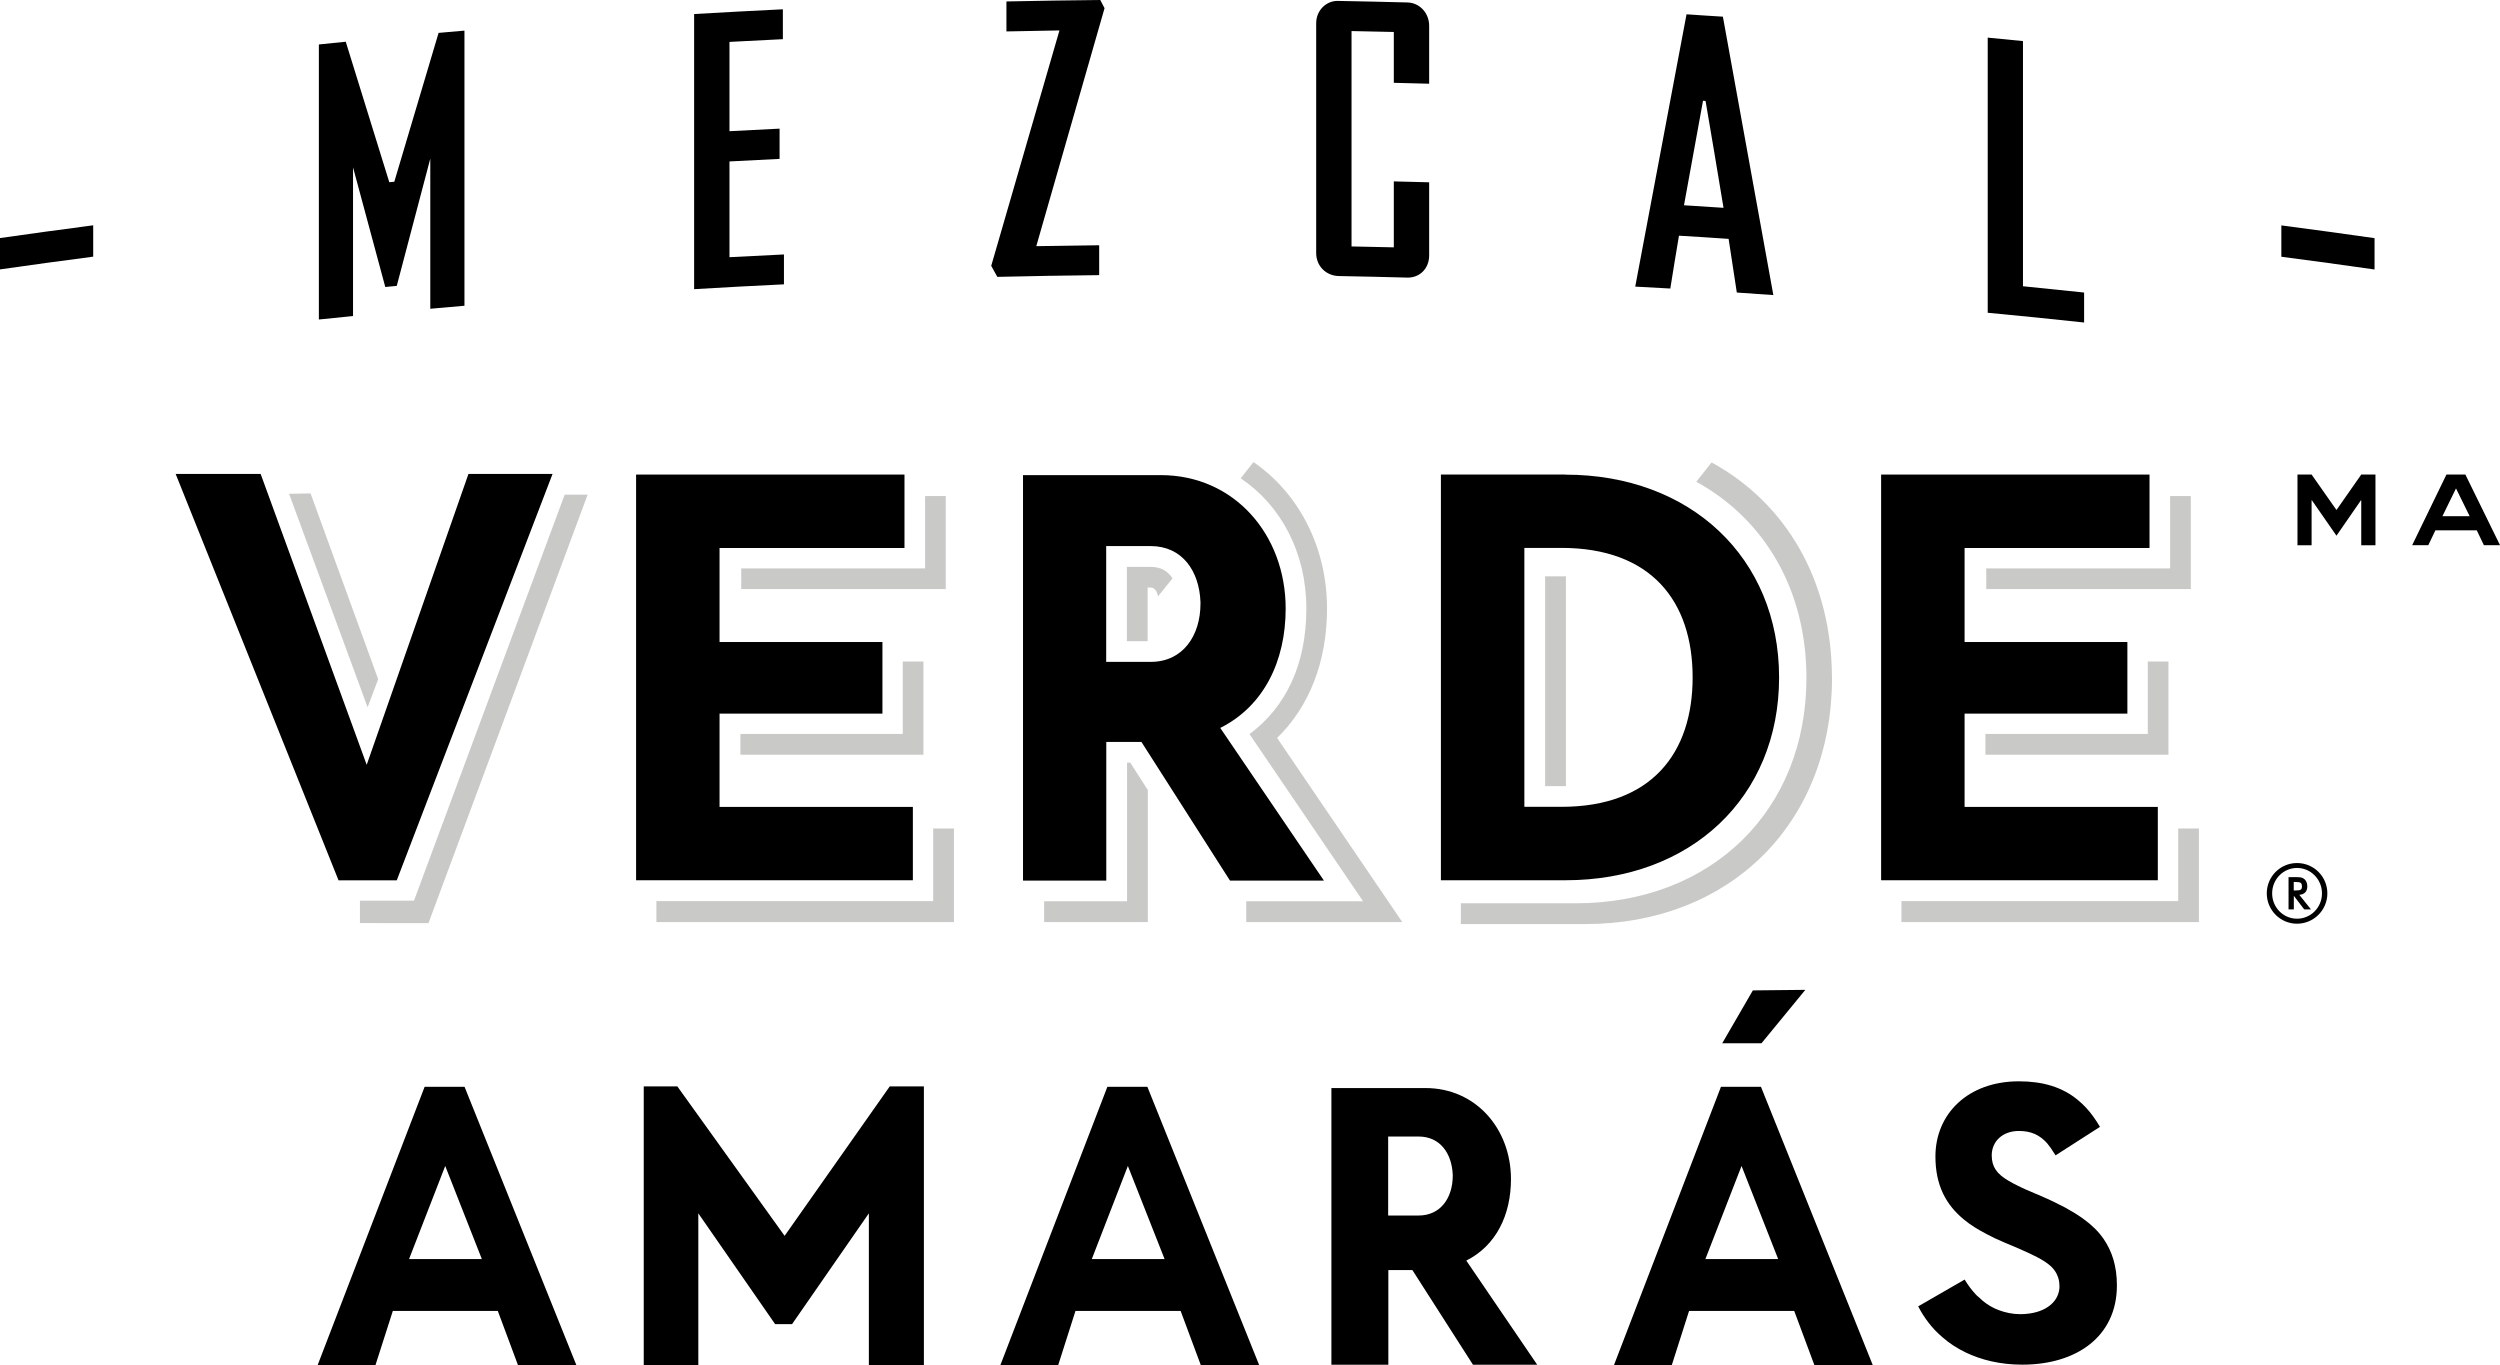 <svg id="Layer_2" data-name="Layer 2" xmlns="http://www.w3.org/2000/svg" viewBox="0 0 274.41 149.88">
  <defs>
    <style>
      .cls-1 {
        fill: #c9c9c7;
      }
    </style>
  </defs>
  <g id="Layer_1-2" data-name="Layer 1">
    <g>
      <path d="M0,29.57v-3.44c3.41-.49,6.82-.95,10.23-1.4v3.44c-3.41.45-6.82.91-10.23,1.4"></path>
      <path d="M38.75,18.33v16.36c-1.25.12-2.5.25-3.75.38V4.88c.98-.1,1.97-.2,2.95-.3,1.6,5.14,3.19,10.28,4.78,15.42.19-.02.37-.03.55-.05,1.62-5.45,3.24-10.89,4.86-16.34.94-.08,1.89-.17,2.84-.25v30.2c-1.25.11-2.5.22-3.75.33v-16.48c-1.23,4.65-2.45,9.31-3.68,13.97-.42.04-.84.08-1.26.12-1.19-4.39-2.37-8.78-3.55-13.17"></path>
      <path d="M86.05,31.21c-3.29.16-6.57.33-9.86.53V1.54c3.25-.19,6.49-.36,9.74-.52v3.28c-1.95.09-3.91.19-5.86.3v9.8c1.84-.1,3.67-.19,5.5-.28v3.32c-1.83.09-3.67.18-5.5.28v10.51c2-.11,3.99-.21,5.98-.3v3.28Z"></path>
      <path d="M113.75,27.02c2.3-.04,4.6-.07,6.9-.1v3.28c-3.72.04-7.45.1-11.18.19-.22-.41-.45-.81-.67-1.21,2.49-8.62,4.99-17.23,7.49-25.84-1.94.03-3.88.07-5.82.11V.16c3.43-.07,6.86-.13,10.3-.16.16.3.32.6.47.9-2.5,8.69-4.99,17.4-7.49,26.11"></path>
      <path d="M152.99,19.91c1.29.03,2.59.07,3.88.1v8.03c0,1.46-1.07,2.46-2.38,2.43-2.81-.07-4.71-.12-7.52-.17-1.39-.02-2.5-1.07-2.5-2.53V2.55c0-1.42,1.11-2.47,2.37-2.45,2.82.05,4.84.1,7.65.17,1.35.04,2.38,1.17,2.38,2.56v6.36c-1.3-.04-2.59-.07-3.88-.1V3.51c-1.55-.04-3.09-.07-4.64-.1v23.64c1.55.03,3.09.07,4.64.1v-7.24Z"></path>
      <path d="M189.11,1.83c-1.34-.09-2.67-.16-3.99-.26-1.88,9.95-3.76,19.92-5.63,29.89,1.27.07,2.57.14,3.85.21.3-1.92.63-3.87.95-5.8,1.81.12,3.64.21,5.45.35.3,1.95.6,3.92.9,5.89,1.34.09,2.67.19,4.01.28-1.85-10.2-3.69-20.38-5.54-30.57M184.84,22.54c.7-3.83,1.39-7.65,2.09-11.48l.28.02c.67,3.9,1.32,7.81,1.97,11.73-1.44-.09-2.9-.19-4.34-.28"></path>
      <path d="M228.76,35.4c-3.52-.38-7.05-.74-10.58-1.07V4.13c1.29.13,2.58.25,3.87.38v26.91c2.24.22,4.47.45,6.71.69v3.28Z"></path>
      <path d="M250.41,28.18v-3.44c3.41.45,6.82.91,10.23,1.4v3.44c-3.41-.49-6.82-.95-10.23-1.4"></path>
      <line x1="265.19" y1="98.61" x2="265.02" y2="98.41"></line>
      <line x1="263.21" y1="96.37" x2="263.08" y2="96.21"></line>
      <polygon points="60.65 52.02 43.55 96.63 37.16 96.63 19.28 52.02 28.61 52.02 40.25 83.95 51.42 52.02 60.65 52.02"></polygon>
      <polygon points="100.2 88.57 100.2 96.62 69.82 96.62 69.82 52.09 99.28 52.09 99.28 60.15 78.98 60.15 78.98 70.47 96.86 70.47 96.86 78.33 78.98 78.33 78.98 88.57 100.2 88.57"></polygon>
      <path d="M133.94,79.9c4.8-2.4,7.18-7.36,7.18-13.1,0-8.09-5.62-14.65-13.72-14.65h-15.11v44.51h9.14v-15.22h3.86l9.72,15.22h10.31l-11.38-16.76ZM131.77,66.25c0,3.54-1.94,6.4-5.46,6.4h-4.89v-12.71h4.89c3.45,0,5.33,2.72,5.46,6.15v.16Z"></path>
      <path d="M171.84,52.09h-13.68v44.53h13.68c13.75,0,23.44-9.1,23.44-22.26s-9.76-22.26-23.44-22.26M167.32,88.56v-28.42h4.07c9.89,0,14.4,5.89,14.4,14.21s-4.51,14.21-14.4,14.21h-4.07Z"></path>
      <g>
        <path class="cls-1" d="M125.97,64.49h.33c.13,0,.24.04.34.1.22.14.38.43.47.87l1.59-1.98c-.46-.71-1.19-1.26-2.4-1.26h-2.61v8.16h2.28v-5.88Z"></path>
        <g>
          <polygon class="cls-1" points="64.5 54.3 47.03 101.33 39.51 101.32 39.51 98.86 45.44 98.86 61.98 54.3 64.5 54.3"></polygon>
          <polygon class="cls-1" points="31.73 54.2 40.35 77.63 41.51 74.55 34.09 54.16 31.73 54.2"></polygon>
          <polygon class="cls-1" points="104.71 90.94 104.71 101.21 72.05 101.21 72.05 98.91 102.43 98.91 102.43 90.94 104.71 90.94"></polygon>
          <polygon class="cls-1" points="101.36 72.61 101.36 82.84 81.27 82.84 81.27 80.56 99.09 80.56 99.09 72.61 101.36 72.61"></polygon>
          <polygon class="cls-1" points="103.81 54.45 103.81 64.66 81.36 64.66 81.36 62.39 101.54 62.39 101.54 54.45 103.81 54.45"></polygon>
          <path class="cls-1" d="M145.66,66.79c0-6.63-3.02-12.59-8.07-16.07l-1.41,1.78c4.4,2.95,7.21,8.13,7.21,14.29s-2.25,10.82-6.24,13.79l12.47,18.35h-12.83v2.28h17.13l-13.74-20.21c3.53-3.43,5.48-8.38,5.48-14.2"></path>
          <polygon class="cls-1" points="123.71 83.71 123.71 98.93 114.61 98.93 114.61 101.21 125.99 101.21 125.99 86.72 124.06 83.71 123.71 83.71"></polygon>
          <rect class="cls-1" x="169.6" y="63.26" width="2.28" height="23.03"></rect>
          <path class="cls-1" d="M201.09,74.4c0,15.98-11.21,27.03-27.1,27.03h-13.64v-2.28h12.6c14.85,0,25.33-10.12,25.33-24.75,0-9.71-4.64-17.43-12.09-21.52l1.68-2.12c8.13,4.43,13.21,12.93,13.21,23.65"></path>
          <polygon class="cls-1" points="241.36 90.94 241.36 101.21 208.71 101.21 208.71 98.91 239.09 98.91 239.09 90.94 241.36 90.94"></polygon>
          <polygon class="cls-1" points="238.02 72.61 238.02 82.84 217.93 82.84 217.93 80.56 235.75 80.56 235.75 72.61 238.02 72.61"></polygon>
          <polygon class="cls-1" points="240.47 54.45 240.47 64.66 218.02 64.66 218.02 62.39 238.2 62.39 238.2 54.45 240.47 54.45"></polygon>
        </g>
      </g>
      <polygon points="236.85 88.57 236.85 96.62 206.48 96.62 206.48 52.09 235.94 52.09 235.94 60.15 215.64 60.15 215.64 70.47 233.51 70.47 233.51 78.33 215.64 78.33 215.64 88.57 236.85 88.57"></polygon>
      <path d="M160.94,138.37c3.28-1.64,4.91-5.02,4.91-8.94,0-5.52-3.85-10-9.38-10h-10.33v30.37h6.25v-10.39h2.64l6.65,10.39h7.05l-7.79-11.44ZM159.46,129.05c0,2.42-1.33,4.37-3.74,4.37h-3.35v-8.67h3.35c2.36,0,3.64,1.86,3.74,4.2v.11Z"></path>
      <path d="M51,119.29h-4.39l-11.76,30.59h6.35l1.92-5.99h11.52l2.23,5.99h6.41l-12.29-30.59ZM44.9,138.2l3.97-10.22,4.02,10.22h-7.99Z"></path>
      <polygon points="86.94 145.34 85.08 145.34 76.65 133.18 76.65 149.88 72.89 149.88 72.22 149.88 70.66 149.88 70.66 119.25 74.35 119.25 86.12 135.65 86.13 135.64 97.66 119.25 101.41 119.25 101.41 121.82 101.41 122.82 101.41 149.88 97.61 149.88 96.94 149.88 95.37 149.88 95.37 133.18 86.94 145.34"></polygon>
      <path d="M213.25,146.81c.72.64,1.58,1.19,2.53,1.65,1.72.82,3.77,1.33,6.2,1.33,5.94,0,10.38-3.08,10.38-8.7,0-2.11-.53-3.74-1.46-5.1-.57-.83-1.32-1.55-2.22-2.2-.6-.44-1.29-.85-2.01-1.25-.82-.43-1.68-.85-2.64-1.26l-1.57-.67c-.35-.15-.62-.29-.92-.43-.41-.2-.79-.4-1.12-.6-1.21-.72-1.8-1.48-1.8-2.76,0-1.51,1.16-2.68,2.99-2.68,1.29,0,2.26.41,3.1,1.36.24.29.49.64.73,1.03.06.11.12.18.19.29l.12-.08.59-.38,4.16-2.67c-.23-.4-.47-.76-.72-1.11-.51-.72-1.07-1.31-1.67-1.81-1.73-1.45-3.88-2.08-6.51-2.08-5.59,0-9.16,3.57-9.16,8.25,0,3.17,1.16,5.31,3.14,6.93.73.61,1.59,1.13,2.54,1.62.57.3,1.16.59,1.82.86l1.56.66c1.59.7,2.8,1.25,3.59,1.96.37.34.63.72.79,1.17.11.29.17.62.17.99,0,.01.01.02.01.04,0,1.52-1.22,2.68-3.18,2.99-.33.05-.68.09-1.08.09-.9,0-1.64-.17-2.34-.42-.68-.24-1.28-.6-1.82-1.04-.1-.09-.19-.18-.3-.28-.17-.16-.36-.29-.51-.47-.44-.48-.83-1-1.18-1.59l-5.1,2.94c.65,1.27,1.53,2.43,2.67,3.4"></path>
      <path d="M125.94,119.29h-4.39l-11.76,30.59h6.35l1.91-5.99h11.54l2.23,5.99h6.41l-12.29-30.59ZM119.84,138.2l3.96-10.22,4.03,10.22h-7.99Z"></path>
      <path d="M193.29,119.29h-4.39l-11.76,30.59h6.35l1.91-5.99h11.54l2.23,5.99h6.41l-12.29-30.59ZM187.19,138.2l3.97-10.22,4.02,10.22h-7.99Z"></path>
      <polygon points="192.4 108.71 189.04 114.51 193.35 114.51 198.16 108.65 192.4 108.71"></polygon>
      <polygon points="253.76 54.91 253.73 54.91 253.73 59.85 252.18 59.85 252.18 52.09 253.73 52.09 256.46 55.98 259.18 52.09 260.74 52.09 260.74 59.85 259.18 59.85 259.18 54.91 259.15 54.91 256.46 58.8 253.76 54.91"></polygon>
      <path d="M268.54,52.09h2.07l3.8,7.75h-1.77l-.78-1.63h-4.54l-.78,1.63h-1.77l3.76-7.75ZM268.09,56.66h2.99l-1.5-3.05-1.49,3.05Z"></path>
      <g>
        <path d="M252.13,94.73c-1.84,0-3.32,1.49-3.32,3.33s1.49,3.33,3.32,3.33,3.33-1.49,3.33-3.33-1.48-3.33-3.33-3.33ZM252.13,100.84c-1.51,0-2.73-1.24-2.73-2.78s1.22-2.79,2.73-2.79,2.74,1.25,2.74,2.79-1.22,2.78-2.74,2.78Z"></path>
        <path d="M253.66,99.82h-.74l-1.14-1.49v1.49h-.58v-3.54h.88c.34,0,.6.01.83.19.22.17.35.47.35.82,0,.56-.31.89-.88.93l1.28,1.6ZM251.77,97.74h.21c.56,0,.69-.09.69-.44,0-.39-.14-.49-.69-.49h-.21v.93Z"></path>
      </g>
    </g>
  </g>
</svg>